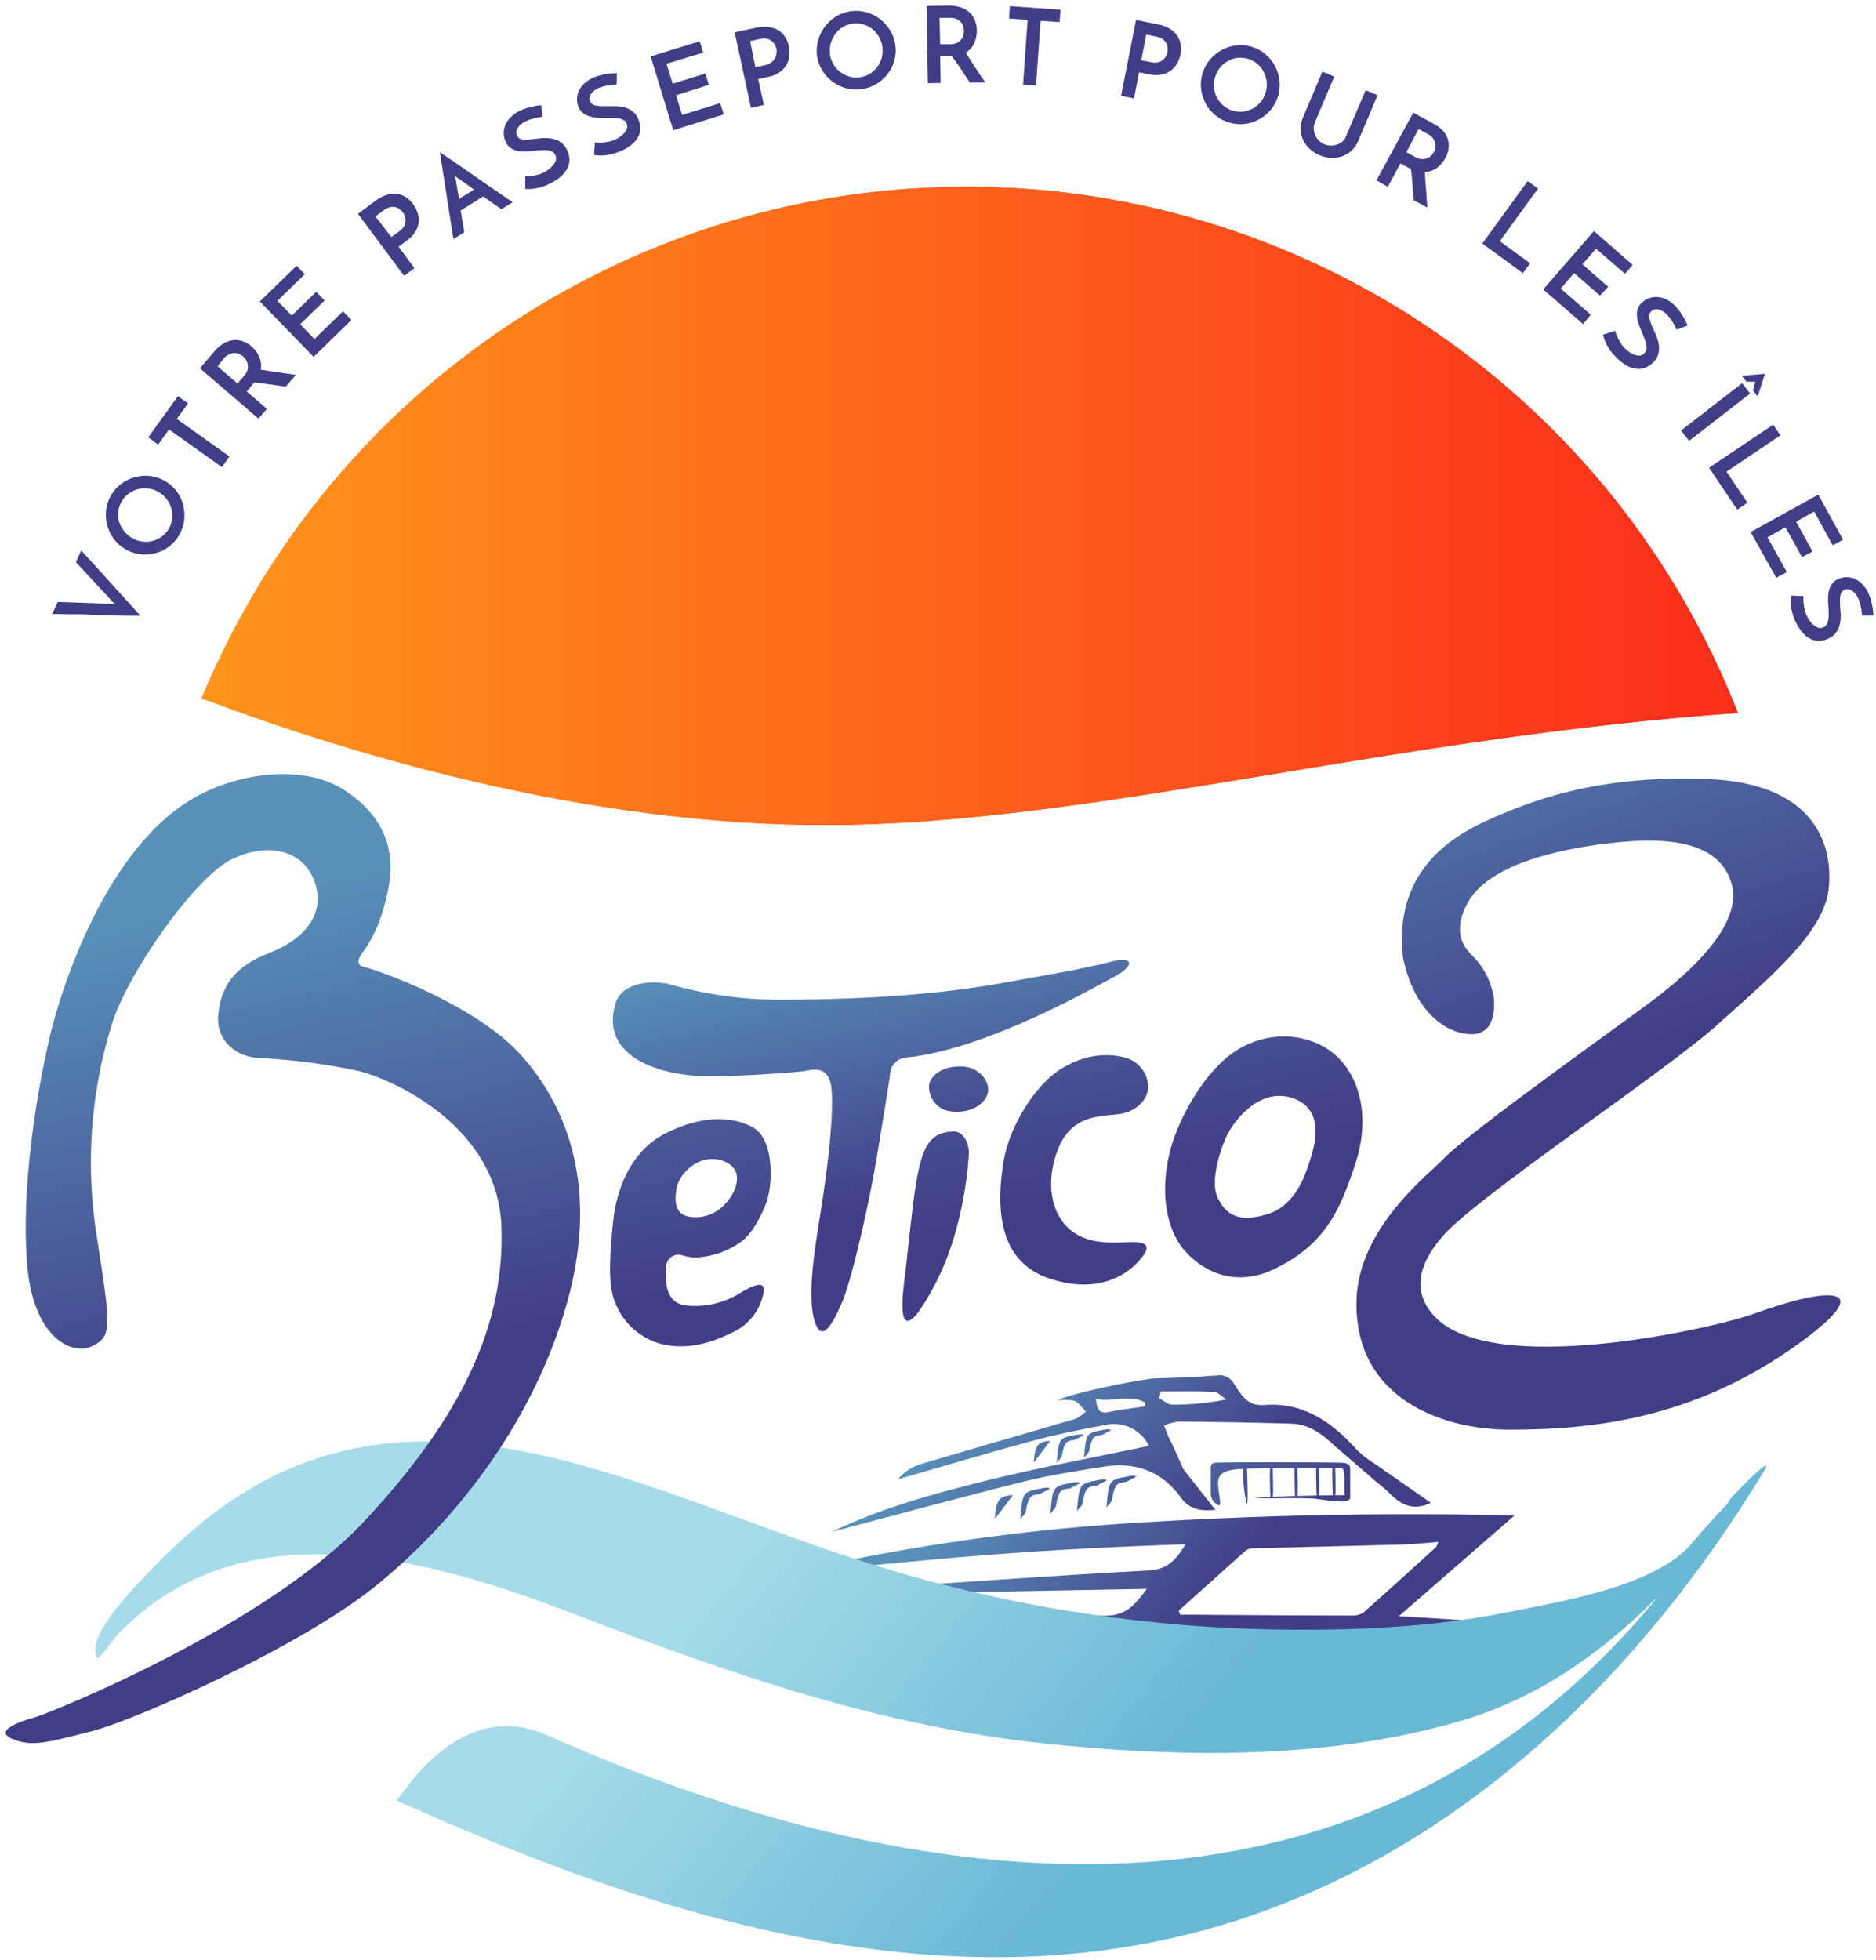 <?xml version="1.0" encoding="UTF-8"?> <svg xmlns="http://www.w3.org/2000/svg" xmlns:xlink="http://www.w3.org/1999/xlink" width="180px" height="188px" viewBox="0 0 180 188" version="1.1"><!-- Generator: Sketch 59.1 (86144) - https://sketch.com --><title>logo-betico2</title><desc>Created with Sketch.</desc><defs><linearGradient x1="21.599%" y1="46.426%" x2="61.706%" y2="51.756%" id="linearGradient-1"><stop stop-color="#5891BA" offset="0%"></stop><stop stop-color="#423D87" offset="100%"></stop></linearGradient><linearGradient x1="-429.351%" y1="-409.394%" x2="586.707%" y2="566.587%" id="linearGradient-2"><stop stop-color="#5891BA" offset="0%"></stop><stop stop-color="#423D87" offset="100%"></stop></linearGradient><linearGradient x1="-388.335%" y1="-369.976%" x2="627.724%" y2="606.183%" id="linearGradient-3"><stop stop-color="#5891BA" offset="0%"></stop><stop stop-color="#423D87" offset="100%"></stop></linearGradient><linearGradient x1="-468.836%" y1="-447.384%" x2="547.052%" y2="528.597%" id="linearGradient-4"><stop stop-color="#5891BA" offset="0%"></stop><stop stop-color="#423D87" offset="100%"></stop></linearGradient><linearGradient x1="-511.725%" y1="-488.763%" x2="504.333%" y2="487.218%" id="linearGradient-5"><stop stop-color="#5891BA" offset="0%"></stop><stop stop-color="#423D87" offset="100%"></stop></linearGradient><linearGradient x1="-356.424%" y1="-441.725%" x2="697.824%" y2="833.8%" id="linearGradient-6"><stop stop-color="#5891BA" offset="0%"></stop><stop stop-color="#423D87" offset="100%"></stop></linearGradient><linearGradient x1="-447.595%" y1="-426.69%" x2="674.885%" y2="650.711%" id="linearGradient-7"><stop stop-color="#5891BA" offset="0%"></stop><stop stop-color="#423D87" offset="100%"></stop></linearGradient><linearGradient x1="-406.419%" y1="-387.114%" x2="716.061%" y2="690.287%" id="linearGradient-8"><stop stop-color="#5891BA" offset="0%"></stop><stop stop-color="#423D87" offset="100%"></stop></linearGradient><linearGradient x1="-375.736%" y1="-464.691%" x2="790.156%" y2="945.619%" id="linearGradient-9"><stop stop-color="#5891BA" offset="0%"></stop><stop stop-color="#423D87" offset="100%"></stop></linearGradient><linearGradient x1="15.887%" y1="44.633%" x2="72.035%" y2="58.091%" id="linearGradient-10"><stop stop-color="#5891BA" offset="0%"></stop><stop stop-color="#423D87" offset="100%"></stop></linearGradient><linearGradient x1="-141.8%" y1="-4.433%" x2="99.151%" y2="63.626%" id="linearGradient-11"><stop stop-color="#5891BA" offset="0%"></stop><stop stop-color="#423D87" offset="100%"></stop></linearGradient><linearGradient x1="-57.044%" y1="-585.07%" x2="87.351%" y2="265.941%" id="linearGradient-12"><stop stop-color="#5891BA" offset="0%"></stop><stop stop-color="#423D87" offset="100%"></stop></linearGradient><linearGradient x1="-88.849%" y1="-687.998%" x2="89.009%" y2="256.489%" id="linearGradient-13"><stop stop-color="#5891BA" offset="0%"></stop><stop stop-color="#423D87" offset="100%"></stop></linearGradient><linearGradient x1="-75.245%" y1="-667.522%" x2="77.955%" y2="209.051%" id="linearGradient-14"><stop stop-color="#5891BA" offset="0%"></stop><stop stop-color="#423D87" offset="100%"></stop></linearGradient><linearGradient x1="-90.047%" y1="-724.303%" x2="74.257%" y2="183.647%" id="linearGradient-15"><stop stop-color="#5891BA" offset="0%"></stop><stop stop-color="#423D87" offset="100%"></stop></linearGradient><linearGradient x1="-94.367%" y1="-747.86%" x2="69.936%" y2="159.924%" id="linearGradient-16"><stop stop-color="#5891BA" offset="0%"></stop><stop stop-color="#423D87" offset="100%"></stop></linearGradient><linearGradient x1="-255.43%" y1="31.306%" x2="102.26%" y2="53.11%" id="linearGradient-17"><stop stop-color="#5891BA" offset="0%"></stop><stop stop-color="#423D87" offset="100%"></stop></linearGradient><linearGradient x1="34.486%" y1="42.502%" x2="67.193%" y2="52.917%" id="linearGradient-18"><stop stop-color="#A6DCE9" offset="0%"></stop><stop stop-color="#69B8D5" offset="100%"></stop></linearGradient><linearGradient x1="41.62%" y1="12.791%" x2="48.878%" y2="62.772%" id="linearGradient-19"><stop stop-color="#5891BA" offset="0%"></stop><stop stop-color="#423D87" offset="100%"></stop></linearGradient><linearGradient x1="18.324%" y1="-137.625%" x2="54.721%" y2="72.503%" id="linearGradient-20"><stop stop-color="#5891BA" offset="0%"></stop><stop stop-color="#423D87" offset="100%"></stop></linearGradient><linearGradient x1="38.397%" y1="-5.152%" x2="61.04%" y2="61.347%" id="linearGradient-21"><stop stop-color="#5891BA" offset="0%"></stop><stop stop-color="#423D87" offset="100%"></stop></linearGradient><linearGradient x1="-96.355%" y1="-408.269%" x2="101.118%" y2="209.267%" id="linearGradient-22"><stop stop-color="#5891BA" offset="0%"></stop><stop stop-color="#423D87" offset="100%"></stop></linearGradient><linearGradient x1="19.83%" y1="-150.146%" x2="52.68%" y2="57.991%" id="linearGradient-23"><stop stop-color="#5891BA" offset="0%"></stop><stop stop-color="#423D87" offset="100%"></stop></linearGradient><linearGradient x1="9.313%" y1="-152.991%" x2="49.109%" y2="45.264%" id="linearGradient-24"><stop stop-color="#5891BA" offset="0%"></stop><stop stop-color="#423D87" offset="100%"></stop></linearGradient><linearGradient x1="26.07%" y1="-28.325%" x2="47.208%" y2="43.683%" id="linearGradient-25"><stop stop-color="#5891BA" offset="0%"></stop><stop stop-color="#423D87" offset="100%"></stop></linearGradient><linearGradient x1="28.099%" y1="-202.366%" x2="49.759%" y2="49.68%" id="linearGradient-26"><stop stop-color="#5891BA" offset="0%"></stop><stop stop-color="#423D87" offset="100%"></stop></linearGradient><linearGradient x1="5.21135895e-15%" y1="50.014%" x2="100%" y2="50.014%" id="linearGradient-27"><stop stop-color="#FD9013" offset="0%"></stop><stop stop-color="#F61300" offset="100%"></stop></linearGradient><linearGradient x1="5.21135895e-15%" y1="50.014%" x2="100%" y2="50.014%" id="linearGradient-28"><stop stop-color="#FE951C" offset="0%"></stop><stop stop-color="#FC2D1C" offset="100%"></stop></linearGradient></defs><g id="logo" stroke="none" stroke-width="1" fill="none" fill-rule="evenodd"><g id="CRT-Logos" transform="translate(-1337, -192)" fill-rule="nonzero"><g id="logo-betico2" transform="translate(1337, 192)"><g id="_Group_2" transform="translate(68.108, 131.892)"><path d="M69.919,15.968 C69.773,16.276 69.746,16.411 69.67,16.508 C67.368,18.6 65.07,20.697 62.741,22.751 C62.408,22.976 62.011,23.085 61.611,23.059 C56.546,23.059 51.481,23.016 46.416,22.984 L45.135,22.984 L44.978,22.611 C47.141,20.681 49.259,18.741 51.422,16.827 C51.656,16.671 51.935,16.595 52.216,16.611 C56.941,16.486 61.665,16.384 66.389,16.254 C67.519,16.222 68.649,16.092 69.919,16 M7.881,21.135 L41.935,20.497 C40.854,21.93 40.032,23.043 38.049,23.076 C26.032,23.254 14.016,23.616 2.005,23.919 C1.384,23.919 0.768,23.995 0.151,24.059 C26.968,25.795 53.789,24.686 80.611,24.378 C80.611,24.265 80.611,24.146 80.611,24.032 L66.119,23.119 L77.211,13.459 C65.254,13.189 53.632,13.4 42.032,14.097 C30.393,14.739 18.831,16.386 7.476,19.022 C13.832,18.427 20.189,17.751 26.557,17.254 C32.924,16.757 39.265,16.438 45.654,16.227 C44.784,17.611 43.978,18.638 42.195,18.735 C33.519,19.195 24.849,19.816 16.178,20.416 L7.849,20.984 C7.849,21.038 7.849,21.092 7.849,21.146" id="_Compound_Path_" fill="url(#linearGradient-1)"></path><path d="M35.562,10.346 C35.422,10.346 35.481,10.168 34.632,10.346 C32.903,10.681 32.903,10.681 32.67,13.297 C32.919,12.962 33.211,12.757 33.211,12.519 C33.503,10.897 33.751,11 34.595,10.854" id="_Path_" fill="url(#linearGradient-2)"></path><path d="M32.67,10.881 C32.53,10.881 32.589,10.703 31.741,10.881 C30.011,11.216 30.011,11.216 29.778,13.832 C30.027,13.497 30.319,13.292 30.319,13.054 C30.611,11.432 30.859,11.535 31.703,11.389" id="_Path_2" fill="url(#linearGradient-3)"></path><path d="M38.114,10.086 C37.973,10.086 38.032,9.908 37.184,10.086 C35.454,10.422 35.454,10.422 35.222,13.038 C35.47,12.703 35.762,12.497 35.762,12.259 C36.054,10.638 36.303,10.741 37.146,10.595" id="_Path_3" fill="url(#linearGradient-4)"></path><path d="M40.946,9.73 C40.805,9.73 40.865,9.551 40.016,9.73 C38.286,10.065 38.286,10.065 38.054,12.681 C38.303,12.346 38.595,12.141 38.595,11.903 C38.886,10.281 39.135,10.384 39.978,10.238" id="_Path_4" fill="url(#linearGradient-5)"></path><path d="M29.097,11.497 C27.746,11.611 27.476,11.897 27.341,13.816 L29.097,11.497" id="_Path_5" fill="url(#linearGradient-6)"></path><path d="M38.519,5.265 C38.389,5.265 38.449,5.108 37.676,5.265 C36.108,5.568 36.108,5.568 35.897,7.941 C36.124,7.638 36.368,7.454 36.405,7.232 C36.67,5.757 36.919,5.859 37.659,5.724" id="_Path_6" fill="url(#linearGradient-7)"></path><path d="M35.897,5.746 C35.768,5.746 35.827,5.589 35.054,5.746 C33.486,6.049 33.486,6.049 33.276,8.422 C33.497,8.119 33.746,7.935 33.784,7.714 C34.049,6.238 34.297,6.341 35.038,6.205" id="_Path_7" fill="url(#linearGradient-8)"></path><path d="M32.665,6.303 C31.443,6.411 31.211,6.665 31.076,8.4 L32.665,6.303" id="_Path_8" fill="url(#linearGradient-9)"></path><path d="M44.384,2.838 C46.117,2.84 47.845,2.673 49.546,2.341 C49.151,2.081 48.762,1.622 48.357,1.605 C46.665,1.524 44.968,1.568 43.27,1.568 L43.114,2.216 C43.535,2.432 43.957,2.838 44.378,2.838 M41.762,2.627 C40.276,1.789 38.654,2.627 37.032,2.281 C37.151,3.249 37.335,3.751 38.292,3.541 C39.432,3.292 40.605,3.178 41.768,3 C41.768,2.87 41.768,2.746 41.768,2.616 M26.632,10.092 C31.768,8.827 36.978,7.87 42.124,6.789 C41.364,5.206 39.597,4.373 37.892,4.795 C35.524,5.216 33.162,5.708 30.838,6.335 C26.557,7.492 22.303,8.773 18.038,10 C18.561,9.363 19.246,8.879 20.022,8.6 C25.038,7.097 30.076,5.67 35.103,4.189 C35.464,4.011 35.795,3.775 36.081,3.492 C35.714,3.135 35.4,2.622 34.968,2.459 C34.433,2.356 33.885,2.343 33.346,2.422 C34.622,1.724 41.595,0.341 42.811,0.308 C44.762,0.259 46.719,0.189 48.665,0.032 C49.32,-0.077 49.972,0.242 50.286,0.827 C50.968,1.865 51.568,2.989 53.146,2.87 C56.93,2.557 59.708,4.492 62.141,7.232 C62.649,7.722 63.211,8.151 63.816,8.514 C65.6,9.768 67.395,11.005 69.184,12.249 C67.508,13.043 66.373,12.465 65.324,11.438 C64.939,11.048 64.525,10.686 64.086,10.357 L59.924,6.757 C58.724,5.616 57.481,4.708 55.773,4.654 C52.157,4.546 48.541,4.492 44.93,4.459 C44.466,4.52 44.013,4.646 43.584,4.832 L44.168,6.303 L44.254,6.389 L45.454,9.049 L48.508,12.93 C47.157,13.038 46.065,12.957 45.178,11.724 C43.351,9.189 40.789,8.303 37.811,8.778 C35.227,9.189 32.632,9.584 30.097,10.216 C23.951,11.751 17.832,13.416 11.719,15.032 C16.449,12.735 21.551,11.351 26.665,10.086" id="_Compound_Path_2" fill="url(#linearGradient-10)"></path><path d="M48.059,11.378 L48.059,9.103 C48.059,9.103 47.962,8.476 48.411,8.405 C48.859,8.335 59.941,8.357 60.708,8.405 C61.476,8.454 61.443,8.827 61.443,9.043 L61.443,11.822 C61.443,11.822 61.189,12.081 60.968,11.649 C60.746,11.216 61.092,8.946 60.611,8.908 C60.13,8.87 51.865,8.908 50.686,9.016 C49.508,9.124 48.73,9.378 48.762,10.422 C48.795,11.465 49.178,12.584 48.795,12.481 C48.364,12.275 48.082,11.849 48.059,11.373" id="_Path_9" fill="url(#linearGradient-11)"></path><path d="M51.535,8.859 C51.535,8.859 51.681,12.335 51.535,12.335 C51.389,12.335 50.946,8.859 51.243,8.859 L51.535,8.859 Z" id="_Path_10" fill="url(#linearGradient-12)"></path><path d="M54.011,8.73 C54.011,8.73 54.092,11.616 54.011,11.719 C53.93,11.822 53.795,11.93 53.784,11.719 C53.773,11.508 53.659,8.708 53.811,8.708 L54.011,8.73 Z" id="_Path_11" fill="url(#linearGradient-13)"></path><path d="M56.378,8.4 C56.378,8.4 56.459,11.53 56.378,11.643 C56.297,11.757 56.162,11.87 56.151,11.643 C56.141,11.416 56.027,8.4 56.178,8.4 L56.378,8.4 Z" id="_Path_12" fill="url(#linearGradient-14)"></path><path d="M58.449,8.47 C58.449,8.47 58.53,11.476 58.449,11.578 C58.368,11.681 58.232,11.795 58.222,11.578 C58.211,11.362 58.097,8.443 58.249,8.443 L58.449,8.47 Z" id="_Path_13" fill="url(#linearGradient-15)"></path><path d="M60,8.47 C60,8.47 60.081,11.476 60,11.578 C59.919,11.681 59.784,11.795 59.773,11.578 C59.762,11.362 59.649,8.443 59.8,8.443 L60,8.47 Z" id="_Path_14" fill="url(#linearGradient-16)"></path><path d="M61.286,11.519 C61.286,11.519 56.281,11.519 53.178,11.73 C50.076,11.941 56.995,11.703 58.168,11.87 C59.341,12.038 62.016,12.481 61.281,11.519" id="_Path_15" fill="url(#linearGradient-17)"></path></g><path d="M166.011,143.784 C165.908,143.951 165.811,144.103 165.708,144.259 C164.627,145.405 163.373,146.768 162.432,147.914 C158.995,152.135 149.805,153.595 144.843,154.6 C137.589,156.07 130.049,156.395 122.681,156.297 C108.142,156.082 93.729,153.565 79.978,148.838 C57.184,141.081 35.584,129.189 15.562,149.492 C13.973,151.114 9.222,155.67 9.157,158.141 C9.103,160.259 10.13,157.946 11.584,156.476 C23.551,144.33 41.632,149.627 55.195,154.854 C70.043,160.557 84.503,165.578 100.286,167.232 C113.259,168.595 127.519,168.789 140.189,165.043 C147.681,162.827 153.703,158.519 159.108,153.108 C130.459,188.022 87.622,181.995 52.465,166.422 C43.816,162.584 38.286,172.795 38.038,172.681 C61.659,183.357 88.108,191.865 113.811,185.573 C137.405,179.757 156.216,162.541 169.243,141.119 C170.524,139.011 166.135,143.589 166.011,143.784 Z" id="_Path_16" fill="url(#linearGradient-18)"></path><path d="M4.838,99.184 C5.843,94.984 10.189,80.978 19.054,76.286 C23.486,73.941 29.292,73.459 32.87,75.681 C36.449,77.903 38.189,81.162 37.195,85.562 C36.98,86.574 36.695,87.569 36.341,88.541 C35.909,89.601 35.35,90.605 34.676,91.53 C34.368,91.995 34.162,92.573 34.919,92.741 C36.308,93.049 45.432,96.308 49.805,101 C53.589,105.065 57.822,112.843 54.405,124.962 C50.989,137.081 43.032,146.449 36.124,152.054 C28.805,158 12.881,165.027 8.762,166.059 C4.643,167.092 3.184,167.568 1.297,166.838 C-0.589,166.108 1.384,165.259 3.459,164.676 C4.762,164.297 25.514,156.027 35,145.859 C44.276,135.908 48.465,127.086 48.108,117.622 C47.751,108.157 38.027,103.67 34.492,102.741 C31.323,102.056 28.103,101.635 24.865,101.481 C22.865,101.416 20.632,99.957 20.951,97.211 C21.27,94.465 22.573,92.665 25.784,91.427 C28.995,90.189 31.297,87.838 30.205,84.632 C29.114,81.427 25.578,80.735 22.135,82.47 C18.692,84.205 12.114,93.47 10.67,98.443 C8.668,104.984 8.198,111.897 9.297,118.649 C10.659,127.411 10.735,128.157 8.876,129.103 C7.016,130.049 3.2,128.47 2.605,121.286 C2.011,114.103 3.47,104.908 4.838,99.184 Z" id="_Path_17" fill="url(#linearGradient-19)"></path><path d="M65.551,120.427 C66.181,120.614 66.845,120.653 67.492,120.541 C68.703,120.382 69.861,119.945 70.876,119.265 C72.427,118.324 73.427,115.605 73.427,115.605 C74.168,113.984 74.389,109.319 72.243,108.135 C70.097,106.951 67.162,107.054 63.908,108.676 C60.654,110.297 59.341,113.703 58.914,116.443 C58.914,116.443 58.335,120.941 58.611,123.216 C58.877,125.889 60.744,128.131 63.324,128.876 C66.265,129.654 68.87,128.486 70.351,127.768 C71.832,127.065 72.9,125.712 73.238,124.108 C73.665,122.281 71.351,123.832 70.573,124.276 C69.114,125.064 67.449,125.392 65.8,125.216 C63.746,124.941 63.859,122.773 63.914,121.611 C63.888,121.201 64.074,120.807 64.406,120.567 C64.738,120.327 65.171,120.274 65.551,120.427 L65.551,120.427 Z M64.941,113.881 C65.276,112.259 67.573,110.324 69.805,111.546 C71.362,112.4 70.67,114.324 69.616,115.432 C68.767,116.422 67.468,116.904 66.178,116.708 C64.941,116.541 64.611,115.486 64.941,113.881 Z" id="_Compound_Path_3" fill="url(#linearGradient-20)"></path><path d="M59.065,96.216 C59.676,94.222 62.562,93.941 64.389,94.443 C67.819,95.411 71.366,95.897 74.93,95.886 C80.032,95.886 88.443,95.665 95.897,94.335 C103.351,93.005 104.443,92.784 106.659,92.227 C108.876,91.67 108.822,92.67 106.935,93.67 C105.049,94.67 94.784,100.589 87.076,101.422 C86.219,101.42 85.5,102.067 85.411,102.919 C85.243,104.416 84.578,108.146 84.081,111.254 C83.584,114.362 81.859,122.459 80.751,125.011 C79.643,127.562 78.697,128.795 78.086,126.454 C77.476,124.114 78.2,119.632 78.53,117.578 C78.859,115.524 80.022,108.486 79.805,104.708 C79.638,101.822 77.697,102.714 76.919,102.768 C76.919,102.768 71.151,103.308 67.378,103.211 C63.605,103.114 57.454,101.503 59.065,96.216 Z" id="_Path_18" fill="url(#linearGradient-21)"></path><path d="M92.297,102.286 C93.919,102.33 94.962,103.676 94.795,104.73 C94.627,105.784 93.297,106.784 91.411,106.616 C90.777,106.588 90.181,106.309 89.754,105.84 C89.327,105.372 89.104,104.752 89.135,104.119 C89.189,103.395 90.13,102.227 92.297,102.286 Z" id="_Path_19" fill="url(#linearGradient-22)"></path><path d="M96.314,111.249 C96.854,108.168 99.227,104.043 101.946,102.432 C104.665,100.822 106.995,101.103 108.27,101.546 C109.363,101.96 110.105,102.984 110.157,104.151 C110.211,105.092 109.492,106.314 107.881,106.757 C106.27,107.2 102.968,106.476 101.503,110.254 C100.222,113.557 101,116.33 102.389,117.686 C103.632,118.903 105.216,119.184 106.881,119.184 C108.546,119.184 111.362,118.643 109.265,120.957 C107.768,122.622 105.27,123.659 102.108,123.011 C98.946,122.362 94.757,120.459 96.314,111.249 Z" id="_Path_20" fill="url(#linearGradient-23)"></path><path d="M128.411,101.454 C126.249,99.292 122.33,98.622 118.946,100.562 C115.562,102.503 113.097,107.422 112.373,110 C111.486,113.162 111.541,116.6 113.038,119.097 C113.989,120.686 117.422,124.059 122.303,121.703 C127.184,119.346 128.573,116.043 130.016,111.719 C131.459,107.395 130.573,103.616 128.411,101.454 Z M125.492,111.892 C125.157,112.892 124.162,115.676 121.638,116.449 C118.838,117.319 117.611,116.497 116.838,114.892 C116.065,113.286 117.114,110.286 117.616,109.124 C118.216,107.724 120.724,104.259 123.973,105.303 C127.568,106.486 125.876,110.73 125.492,111.892 Z" id="_Compound_Path_4" fill="url(#linearGradient-24)"></path><path d="M137.616,126.232 C136.243,124.746 135.173,122.276 138.459,118.53 C141.849,114.67 159.762,102.805 164.822,98.254 C170.33,93.297 175.184,89.222 175.486,84.984 C175.595,83.508 176.189,75.146 163.686,74.714 C153.027,74.324 146.676,76.908 142.757,78.665 C139.059,80.319 133.692,83.762 134.616,91.849 C135.811,97.546 139.227,99.249 141.27,99.195 C143.314,99.141 143.432,96.995 143.335,95.762 C143.109,94.18 142.364,92.718 141.216,91.605 C140.324,90.746 139.357,89.195 140.854,86.535 C142.865,82.968 149.238,81.486 154.4,80.876 C160.027,80.211 164.87,80.697 166.108,84.632 C167.4,88.741 161.73,93.508 159.081,95.568 C156.432,97.627 140.93,108.541 138.405,111.243 C137.238,112.508 130.362,117.697 130.157,124.659 C129.881,134.189 138.476,137.124 144.822,137.13 C153.135,137.13 163.281,136.005 173.578,128.13 C179.816,123.357 175.514,123.378 168.292,126.005 C164.097,127.503 143.086,132.168 137.616,126.232 Z" id="_Path_21" fill="url(#linearGradient-25)"></path><path d="M91.47,108.524 C92.551,108.497 93.016,109.838 92.957,110.757 C92.897,111.676 92.497,117.908 89.714,123.189 C86.93,128.47 86.227,127.249 86.741,123.076 C87.254,118.903 87.616,114.681 88.054,112.611 C88.611,109.897 89.297,108.584 91.47,108.524 Z" id="_Path_22" fill="url(#linearGradient-26)"></path><g id="_Group_3" transform="translate(4.865, 0)" fill="#423D87"><g id="_Group_4"><path d="M0.676,57.735 L5.838,57.919 L5.978,57.919 C6.06,57.928 6.142,57.943 6.222,57.962 C6.153,57.914 6.088,57.862 6.027,57.805 C5.989,57.775 5.955,57.74 5.924,57.703 L2.416,53.919 L2.93,52.8 L3.265,53.168 L3.924,53.886 L4.795,54.843 L5.768,55.924 L6.746,57.005 L7.622,57.968 L8.276,58.692 L8.605,59.059 L8.114,59.059 L7.141,59.059 L5.843,59.022 L4.389,58.984 L2.93,58.919 L1.622,58.919 L0.643,58.892 L0.146,58.892 L0.676,57.735 Z" id="_Compound_Path_5"></path><path d="M7.168,52.681 C6.731,52.429 6.352,52.088 6.054,51.681 C5.465,50.888 5.2,49.9 5.314,48.919 C5.435,47.907 5.971,46.991 6.795,46.389 C7.189,46.099 7.635,45.884 8.108,45.757 C8.584,45.632 9.079,45.599 9.568,45.659 C10.577,45.788 11.491,46.323 12.097,47.141 C12.681,47.935 12.935,48.925 12.805,49.903 C12.678,50.906 12.155,51.817 11.351,52.432 C10.961,52.723 10.519,52.936 10.049,53.059 C9.576,53.183 9.085,53.216 8.6,53.157 C8.094,53.101 7.606,52.938 7.168,52.681 L7.168,52.681 Z M7.8,51.6 C8.098,51.778 8.429,51.893 8.773,51.941 C9.103,51.989 9.439,51.973 9.762,51.892 C10.081,51.808 10.382,51.665 10.649,51.47 C10.936,51.266 11.175,51.002 11.351,50.697 C11.518,50.399 11.619,50.07 11.649,49.73 C11.687,49.404 11.661,49.073 11.573,48.757 C11.484,48.438 11.335,48.139 11.135,47.876 C10.926,47.599 10.663,47.368 10.362,47.195 C10.062,47.017 9.729,46.903 9.384,46.859 C9.052,46.816 8.715,46.834 8.389,46.914 C8.068,46.993 7.765,47.134 7.497,47.33 C6.935,47.741 6.569,48.368 6.486,49.059 C6.446,49.387 6.472,49.72 6.562,50.038 C6.661,50.358 6.819,50.657 7.027,50.919 C7.237,51.195 7.499,51.427 7.8,51.6 L7.8,51.6 Z" id="_Compound_Path_6"></path><polygon id="_Compound_Path_7" points="12.211 37.995 13.178 38.692 12.097 40.178 17.151 43.784 16.422 44.8 11.351 41.189 10.308 42.643 9.362 41.946"></polygon><path d="M19.935,40.157 L14.319,35.324 L15.676,33.735 C15.92,33.437 16.21,33.179 16.535,32.973 C16.813,32.798 17.124,32.683 17.449,32.632 C17.759,32.587 18.075,32.613 18.373,32.708 C18.7,32.815 19.002,32.988 19.259,33.216 C19.414,33.35 19.555,33.498 19.681,33.659 C19.809,33.826 19.916,34.008 20,34.2 C20.179,34.594 20.232,35.034 20.151,35.459 L20.962,35.584 L21.762,35.703 L22.595,35.822 L23.53,35.951 L22.557,37.086 L20.973,36.865 L19.551,36.67 L19.459,36.757 L18.811,37.551 L20.746,39.216 L19.935,40.157 Z M17.924,36.789 L18.573,36.032 C18.724,35.87 18.833,35.673 18.892,35.459 C18.931,35.281 18.931,35.097 18.892,34.919 C18.866,34.767 18.809,34.621 18.724,34.492 C18.65,34.378 18.561,34.274 18.459,34.184 C18.357,34.1 18.244,34.029 18.124,33.973 C17.986,33.905 17.835,33.867 17.681,33.859 C17.507,33.852 17.333,33.884 17.173,33.951 C16.963,34.041 16.777,34.18 16.632,34.357 L16.011,35.135 L17.924,36.789 Z" id="_Compound_Path_8"></path><polygon id="_Compound_Path_9" points="25.227 34.227 20.065 28.914 23.595 25.486 24.384 26.297 21.746 28.859 23.13 30.27 25.476 27.989 26.281 28.822 23.935 31.103 25.308 32.519 28.049 29.854 28.854 30.686"></polygon><path d="M33.908,26.454 L29.481,20.508 L31.162,19.259 C31.462,19.029 31.795,18.846 32.151,18.719 C32.46,18.609 32.787,18.563 33.114,18.584 C33.427,18.609 33.73,18.705 34,18.865 C34.297,19.041 34.555,19.277 34.757,19.557 C34.937,19.799 35.081,20.067 35.184,20.351 C35.289,20.636 35.333,20.94 35.314,21.243 C35.286,21.567 35.189,21.88 35.027,22.162 C34.821,22.511 34.543,22.811 34.211,23.043 L33.378,23.665 L34.903,25.714 L33.908,26.454 Z M32.681,22.73 L33.481,22.162 C33.662,22.037 33.81,21.87 33.914,21.676 C33.994,21.518 34.038,21.344 34.043,21.168 C34.048,21.011 34.022,20.855 33.968,20.708 C33.923,20.583 33.861,20.465 33.784,20.357 C33.705,20.256 33.614,20.165 33.514,20.086 C33.392,19.989 33.252,19.917 33.103,19.876 C32.925,19.834 32.74,19.834 32.562,19.876 C32.343,19.92 32.137,20.017 31.962,20.157 L31.157,20.757 L32.681,22.73 Z" id="_Compound_Path_10"></path><path d="M43.243,20.065 L43.016,19.908 L42.622,19.627 L42.081,19.259 L41.497,18.838 L39.335,20.189 L39.681,22.276 L38.638,22.93 C38.638,22.865 38.613,22.703 38.562,22.443 C38.512,22.184 38.461,21.863 38.411,21.481 L38.211,20.205 C38.135,19.737 38.061,19.258 37.989,18.768 C37.917,18.277 37.843,17.798 37.768,17.33 L37.568,16.054 L37.416,15.092 C37.373,14.832 37.351,14.67 37.341,14.605 L37.746,14.881 L38.546,15.422 L39.627,16.162 L40.822,16.989 L42.038,17.838 L43.119,18.578 L43.919,19.119 L44.324,19.4 L43.243,20.065 Z M39.178,19.081 L40.611,18.184 L39.054,17.07 L38.919,16.984 C38.858,16.933 38.8,16.879 38.746,16.822 C38.773,16.896 38.797,16.972 38.816,17.049 C38.827,17.094 38.839,17.139 38.854,17.184 L39.178,19.081 Z" id="_Compound_Path_11"></path><path d="M47.086,10.097 L47.146,11.205 C46.854,11.243 46.566,11.299 46.281,11.373 C46.029,11.436 45.784,11.527 45.551,11.643 C45.237,11.783 44.972,12.012 44.789,12.303 C44.651,12.519 44.637,12.792 44.751,13.022 C44.843,13.212 45.023,13.343 45.232,13.373 C45.487,13.407 45.745,13.407 46,13.373 C46.292,13.348 46.604,13.314 46.935,13.27 C47.26,13.232 47.589,13.232 47.914,13.27 C48.233,13.304 48.542,13.403 48.822,13.562 C49.131,13.753 49.378,14.031 49.53,14.362 C49.671,14.632 49.754,14.928 49.773,15.232 C49.786,15.525 49.729,15.816 49.605,16.081 C49.46,16.384 49.256,16.656 49.005,16.881 C48.681,17.171 48.317,17.413 47.924,17.6 C47.683,17.725 47.432,17.83 47.173,17.914 C46.959,17.983 46.74,18.037 46.519,18.076 C46.194,18.131 45.864,18.146 45.535,18.119 L45.535,16.903 C45.864,16.912 46.192,16.882 46.514,16.811 C46.961,16.729 47.383,16.544 47.746,16.27 C47.906,16.159 48.051,16.028 48.178,15.881 C48.303,15.739 48.398,15.573 48.459,15.395 C48.521,15.216 48.503,15.019 48.411,14.854 C48.314,14.65 48.129,14.502 47.908,14.454 C47.649,14.397 47.383,14.379 47.119,14.4 C46.823,14.4 46.51,14.429 46.178,14.486 C45.856,14.527 45.53,14.538 45.205,14.519 C44.901,14.51 44.602,14.442 44.324,14.319 C44.041,14.174 43.814,13.938 43.681,13.649 C43.564,13.416 43.494,13.162 43.476,12.903 C43.454,12.63 43.491,12.355 43.584,12.097 C43.689,11.81 43.848,11.546 44.054,11.319 C44.307,11.045 44.61,10.821 44.946,10.659 C45.175,10.543 45.414,10.447 45.659,10.373 C45.901,10.301 46.121,10.243 46.319,10.2 C46.487,10.164 46.656,10.137 46.827,10.119 L47.086,10.097 Z" id="_Compound_Path_12"></path><path d="M54.324,7.027 L54.292,8.108 C53.998,8.12 53.706,8.151 53.416,8.2 C53.159,8.241 52.907,8.31 52.665,8.405 C52.34,8.518 52.056,8.725 51.849,9 C51.692,9.201 51.653,9.47 51.746,9.708 C51.821,9.904 51.99,10.05 52.195,10.097 C52.444,10.16 52.7,10.189 52.957,10.184 C53.249,10.184 53.562,10.184 53.897,10.184 C54.225,10.169 54.553,10.192 54.876,10.254 C55.192,10.314 55.492,10.439 55.757,10.622 C56.052,10.838 56.276,11.137 56.4,11.481 C56.518,11.762 56.575,12.064 56.568,12.368 C56.556,12.66 56.475,12.946 56.33,13.2 C56.16,13.481 55.938,13.727 55.676,13.924 C55.332,14.185 54.954,14.396 54.551,14.551 C54.299,14.655 54.039,14.739 53.773,14.8 C53.554,14.852 53.332,14.888 53.108,14.908 C52.928,14.92 52.748,14.92 52.568,14.908 C52.421,14.9 52.275,14.884 52.13,14.859 L52.216,13.649 C52.543,13.689 52.873,13.689 53.2,13.649 C53.491,13.614 53.776,13.544 54.049,13.438 C54.194,13.375 54.335,13.303 54.47,13.222 C54.639,13.122 54.796,13.003 54.935,12.865 C55.072,12.734 55.182,12.578 55.259,12.405 C55.336,12.233 55.336,12.037 55.259,11.865 C55.178,11.655 55.005,11.493 54.789,11.427 C54.537,11.348 54.275,11.306 54.011,11.303 C53.715,11.303 53.4,11.303 53.065,11.303 C52.742,11.316 52.418,11.299 52.097,11.254 C51.798,11.213 51.51,11.114 51.249,10.962 C50.976,10.805 50.762,10.562 50.643,10.27 C50.545,10.03 50.496,9.773 50.497,9.514 C50.5,9.241 50.561,8.972 50.676,8.724 C50.807,8.447 50.99,8.197 51.216,7.989 C51.49,7.737 51.809,7.539 52.157,7.405 C52.395,7.308 52.641,7.232 52.892,7.178 C53.137,7.124 53.36,7.086 53.562,7.065 C53.725,7.044 53.89,7.031 54.054,7.027 L54.324,7.027 Z" id="_Compound_Path_13"></path><polygon id="_Compound_Path_14" points="59.73 12.492 57.568 5.411 62.27 3.957 62.605 5.038 59.086 6.119 59.676 8.022 62.805 7.054 63.146 8.135 60 9.135 60.584 11.022 64.238 9.892 64.578 10.973"></polygon><path d="M67.189,10.346 L65.627,3.103 L67.676,2.659 C68.044,2.576 68.424,2.55 68.8,2.584 C69.127,2.611 69.445,2.705 69.735,2.859 C70.01,3.012 70.247,3.224 70.427,3.481 C70.618,3.765 70.748,4.085 70.811,4.422 C70.874,4.716 70.894,5.019 70.87,5.319 C70.847,5.622 70.761,5.917 70.616,6.184 C70.459,6.467 70.241,6.712 69.978,6.903 C69.654,7.13 69.286,7.286 68.897,7.362 L67.881,7.578 L68.422,10.07 L67.189,10.346 Z M67.616,6.449 L68.589,6.238 C68.81,6.191 69.016,6.091 69.189,5.946 C69.328,5.835 69.441,5.695 69.519,5.535 C69.588,5.393 69.628,5.239 69.638,5.081 C69.656,4.95 69.656,4.817 69.638,4.686 C69.608,4.561 69.562,4.439 69.503,4.324 C69.433,4.185 69.335,4.062 69.216,3.962 C69.082,3.852 68.925,3.773 68.757,3.73 C68.538,3.677 68.31,3.677 68.092,3.73 L67.108,3.941 L67.616,6.449 Z" id="_Compound_Path_15"></path><path d="M73.514,5.27 C73.459,4.77 73.509,4.264 73.659,3.784 C73.941,2.837 74.573,2.033 75.427,1.535 C76.31,1.024 77.365,0.903 78.341,1.2 C78.812,1.344 79.252,1.575 79.638,1.881 C80.022,2.187 80.345,2.563 80.589,2.989 C81.093,3.874 81.214,4.926 80.924,5.903 C80.633,6.84 79.993,7.63 79.135,8.108 C78.249,8.607 77.198,8.728 76.222,8.443 C75.756,8.306 75.321,8.08 74.941,7.778 C74.56,7.48 74.239,7.114 73.995,6.697 C73.736,6.261 73.572,5.774 73.514,5.27 Z M74.757,5.13 C74.794,5.475 74.901,5.81 75.07,6.114 C75.231,6.405 75.448,6.662 75.708,6.87 C75.967,7.077 76.262,7.233 76.578,7.33 C76.907,7.429 77.254,7.459 77.595,7.416 C77.93,7.379 78.254,7.273 78.546,7.103 C78.831,6.938 79.08,6.72 79.281,6.459 C79.483,6.196 79.633,5.897 79.724,5.578 C79.82,5.245 79.848,4.896 79.805,4.551 C79.768,4.205 79.659,3.87 79.486,3.568 C79.327,3.28 79.116,3.023 78.865,2.811 C78.61,2.601 78.316,2.443 78,2.346 C77.341,2.15 76.63,2.232 76.032,2.573 C75.743,2.744 75.491,2.972 75.292,3.243 C75.091,3.509 74.94,3.809 74.849,4.13 C74.757,4.455 74.729,4.794 74.768,5.13 L74.757,5.13 Z" id="_Compound_Path_16"></path><path d="M84.162,7.984 L84.043,0.573 L86.135,0.541 C86.512,0.531 86.887,0.58 87.249,0.686 C87.563,0.778 87.855,0.933 88.108,1.141 C88.342,1.345 88.527,1.6 88.649,1.886 C88.787,2.204 88.859,2.546 88.859,2.892 C88.863,3.097 88.847,3.301 88.811,3.503 C88.773,3.707 88.711,3.907 88.627,4.097 C88.543,4.293 88.43,4.475 88.292,4.638 C88.147,4.804 87.978,4.946 87.789,5.059 L88.238,5.751 L88.681,6.432 L89.146,7.135 L89.686,7.919 L88.195,7.919 L87.308,6.584 C87.027,6.159 86.753,5.766 86.486,5.405 L86.384,5.405 L85.346,5.405 L85.389,7.957 L84.162,7.984 Z M85.341,4.243 L86.335,4.243 C86.556,4.248 86.775,4.2 86.973,4.103 C87.127,4.023 87.263,3.913 87.373,3.778 C87.467,3.651 87.534,3.506 87.568,3.351 C87.604,3.221 87.622,3.087 87.622,2.951 C87.618,2.82 87.598,2.689 87.562,2.562 C87.521,2.412 87.449,2.272 87.351,2.151 C87.241,2.016 87.103,1.907 86.946,1.832 C86.741,1.741 86.516,1.7 86.292,1.714 L85.286,1.714 L85.341,4.243 Z" id="_Compound_Path_17"></path><polygon id="_Compound_Path_18" points="96.886 0.935 96.805 2.124 94.978 1.995 94.541 8.2 93.297 8.108 93.735 1.903 91.951 1.778 92.032 0.589"></polygon><path d="M102.703,9.189 L104.135,1.919 L106.189,2.324 C106.567,2.39 106.932,2.516 107.27,2.697 C107.558,2.852 107.812,3.063 108.016,3.319 C108.208,3.567 108.341,3.855 108.405,4.162 C108.476,4.501 108.476,4.85 108.405,5.189 C108.346,5.485 108.244,5.771 108.103,6.038 C107.961,6.309 107.764,6.546 107.524,6.735 C107.266,6.933 106.967,7.071 106.649,7.141 C106.253,7.226 105.844,7.226 105.449,7.141 L104.432,6.941 L103.941,9.443 L102.703,9.189 Z M104.638,5.778 L105.616,5.973 C105.831,6.025 106.055,6.025 106.27,5.973 C106.441,5.927 106.6,5.844 106.735,5.73 C106.855,5.627 106.955,5.502 107.027,5.362 C107.089,5.244 107.134,5.119 107.162,4.989 C107.178,4.862 107.178,4.733 107.162,4.605 C107.153,4.451 107.113,4.3 107.043,4.162 C106.964,4.008 106.851,3.873 106.714,3.768 C106.533,3.636 106.324,3.549 106.103,3.514 L105.114,3.319 L104.638,5.778 Z" id="_Compound_Path_19"></path><path d="M110.519,7.027 C110.663,6.545 110.906,6.097 111.232,5.714 C111.866,4.956 112.765,4.469 113.746,4.351 C114.758,4.234 115.774,4.541 116.551,5.2 C116.926,5.52 117.238,5.906 117.47,6.341 C117.701,6.774 117.848,7.247 117.903,7.735 C118.014,8.747 117.707,9.76 117.054,10.541 C116.421,11.3 115.518,11.784 114.535,11.892 C113.524,11.997 112.513,11.692 111.73,11.043 C111.354,10.731 111.042,10.35 110.811,9.919 C110.581,9.489 110.434,9.02 110.378,8.535 C110.319,8.028 110.366,7.514 110.519,7.027 L110.519,7.027 Z M111.714,7.389 C111.611,7.721 111.576,8.07 111.611,8.416 C111.643,8.747 111.741,9.069 111.897,9.362 C112.053,9.654 112.262,9.915 112.514,10.13 C112.775,10.353 113.081,10.519 113.411,10.616 C113.734,10.717 114.075,10.748 114.411,10.708 C114.737,10.67 115.053,10.569 115.341,10.411 C115.629,10.249 115.884,10.035 116.092,9.778 C116.311,9.511 116.475,9.202 116.573,8.87 C116.675,8.538 116.709,8.189 116.67,7.843 C116.634,7.511 116.537,7.189 116.384,6.892 C116.232,6.599 116.024,6.338 115.773,6.124 C115.245,5.682 114.56,5.475 113.876,5.551 C113.549,5.59 113.233,5.692 112.946,5.854 C112.657,6.018 112.4,6.235 112.189,6.492 C111.974,6.76 111.814,7.069 111.719,7.4 L111.714,7.389 Z" id="_Compound_Path_20"></path><path d="M121.735,14.886 C121.381,14.739 121.057,14.529 120.778,14.265 C120.517,14.019 120.306,13.726 120.157,13.4 C120.011,13.077 119.934,12.727 119.93,12.373 C119.926,11.99 120.003,11.61 120.157,11.259 L122.016,6.87 L123.157,7.351 L121.308,11.714 C121.226,11.906 121.185,12.115 121.189,12.324 C121.193,12.529 121.235,12.73 121.314,12.919 C121.391,13.119 121.507,13.303 121.654,13.459 C121.807,13.617 121.991,13.742 122.195,13.827 C122.398,13.916 122.616,13.961 122.838,13.962 C123.048,13.964 123.257,13.927 123.454,13.854 C123.654,13.784 123.838,13.673 123.995,13.53 C124.144,13.371 124.257,13.181 124.324,12.973 L126.173,8.649 L127.314,9.13 L125.454,13.514 C125.31,13.867 125.092,14.185 124.816,14.449 C124.556,14.69 124.249,14.874 123.914,14.989 C123.566,15.11 123.199,15.161 122.832,15.141 C122.454,15.122 122.083,15.036 121.735,14.886 L121.735,14.886 Z" id="_Compound_Path_21"></path><path d="M127.205,17.297 L130.735,10.811 L132.578,11.811 C132.907,11.971 133.21,12.181 133.476,12.432 C133.71,12.665 133.894,12.942 134.016,13.249 C134.125,13.542 134.166,13.856 134.135,14.168 C134.101,14.511 133.996,14.844 133.827,15.146 C133.729,15.326 133.613,15.497 133.481,15.654 C133.349,15.814 133.198,15.957 133.032,16.081 C132.868,16.206 132.686,16.306 132.492,16.378 C132.285,16.451 132.068,16.491 131.849,16.497 L131.903,17.319 C131.903,17.586 131.921,17.856 131.957,18.13 C131.993,18.404 132.013,18.685 132.016,18.973 C132.038,19.261 132.061,19.575 132.086,19.914 L130.773,19.2 C130.73,18.638 130.69,18.097 130.654,17.578 C130.618,17.059 130.571,16.605 130.514,16.216 L130.422,16.168 L129.508,15.676 L128.292,17.919 L127.205,17.297 Z M130.07,14.595 L130.946,15.07 C131.137,15.183 131.352,15.248 131.573,15.259 C131.746,15.266 131.919,15.237 132.081,15.173 C132.225,15.116 132.356,15.029 132.465,14.919 C132.56,14.822 132.642,14.713 132.708,14.595 C132.769,14.476 132.814,14.351 132.843,14.222 C132.874,14.07 132.874,13.914 132.843,13.762 C132.812,13.591 132.744,13.428 132.643,13.286 C132.51,13.106 132.336,12.959 132.135,12.859 L131.249,12.378 L130.07,14.595 Z" id="_Compound_Path_22"></path><polygon id="_Compound_Path_23" points="137.362 23.357 141.719 17.362 142.703 18.092 139.038 23.135 141.951 25.249 141.259 26.2"></polygon><polygon id="_Compound_Path_24" points="143.205 27.762 148.07 22.162 151.789 25.405 151.049 26.259 148.27 23.849 146.968 25.351 149.443 27.514 148.649 28.351 146.173 26.189 144.881 27.681 147.768 30.184 147.027 31.081"></polygon><path d="M157.049,31.227 L156.005,31.616 C155.885,31.35 155.748,31.092 155.595,30.843 C155.46,30.622 155.303,30.415 155.124,30.227 C154.898,29.965 154.599,29.777 154.265,29.686 C154.018,29.618 153.754,29.683 153.568,29.859 C153.422,29.999 153.352,30.2 153.378,30.4 C153.416,30.655 153.487,30.904 153.589,31.141 C153.701,31.411 153.827,31.697 153.968,32 C154.105,32.297 154.206,32.609 154.27,32.93 C154.336,33.243 154.336,33.567 154.27,33.881 C154.183,34.232 153.995,34.549 153.73,34.795 C153.514,35.008 153.257,35.174 152.973,35.281 C152.698,35.38 152.403,35.412 152.114,35.373 C151.779,35.325 151.458,35.211 151.168,35.038 C150.798,34.817 150.462,34.546 150.168,34.232 C149.97,34.039 149.789,33.829 149.627,33.605 C149.498,33.421 149.383,33.228 149.281,33.027 C149.197,32.863 149.125,32.693 149.065,32.519 C149.017,32.381 148.978,32.24 148.946,32.097 L150.103,31.724 C150.191,32.041 150.318,32.346 150.481,32.632 C150.684,33.047 150.982,33.409 151.351,33.686 C151.506,33.806 151.675,33.906 151.854,33.984 C152.025,34.06 152.208,34.102 152.395,34.108 C152.582,34.113 152.762,34.038 152.892,33.903 C153.057,33.749 153.143,33.528 153.124,33.303 C153.102,33.04 153.042,32.781 152.946,32.535 C152.841,32.258 152.721,31.966 152.584,31.659 C152.45,31.363 152.343,31.056 152.265,30.741 C152.19,30.447 152.174,30.143 152.216,29.843 C152.271,29.53 152.429,29.245 152.665,29.032 C152.852,28.852 153.072,28.711 153.314,28.616 C153.568,28.516 153.841,28.472 154.114,28.486 C154.419,28.503 154.718,28.578 154.995,28.708 C155.33,28.868 155.633,29.09 155.886,29.362 C156.066,29.546 156.229,29.745 156.373,29.957 C156.514,30.166 156.632,30.359 156.73,30.535 C156.813,30.684 156.889,30.838 156.957,30.995 C157.004,31.128 157.034,31.205 157.049,31.227 Z" id="_Compound_Path_25"></path><path d="M162.286,36.757 L163.054,37.746 L157.2,42.286 L156.432,41.297 L162.286,36.757 Z M164.481,35.854 C164.369,36.214 164.254,36.575 164.135,36.935 L163.778,38.016 L163.33,37.438 L163.551,36.611 L162.703,36.611 L162.259,36.038 L164.481,35.854 Z" id="_Compound_Path_26"></path><polygon id="_Compound_Path_27" points="159.119 44.865 165.27 40.73 165.962 41.757 160.789 45.238 162.8 48.222 161.822 48.881"></polygon><polygon id="_Compound_Path_28" points="163.108 51.032 169.595 47.443 171.978 51.768 170.989 52.308 169.205 49.065 167.465 50.032 169.049 52.897 168.032 53.438 166.449 50.573 164.724 51.53 166.578 54.876 165.562 55.416"></polygon><path d="M174.908,59.049 L173.8,59.049 C173.779,58.756 173.739,58.466 173.681,58.178 C173.63,57.924 173.553,57.676 173.449,57.438 C173.325,57.117 173.109,56.84 172.827,56.643 C172.619,56.494 172.348,56.465 172.114,56.568 C171.921,56.65 171.781,56.822 171.741,57.027 C171.687,57.279 171.667,57.537 171.681,57.795 C171.681,58.086 171.699,58.398 171.735,58.73 C171.761,59.056 171.748,59.385 171.697,59.708 C171.649,60.025 171.534,60.329 171.362,60.6 C171.156,60.902 170.864,61.135 170.524,61.27 C170.248,61.398 169.948,61.466 169.643,61.47 C169.351,61.468 169.064,61.396 168.805,61.259 C168.51,61.097 168.249,60.879 168.038,60.616 C167.767,60.288 167.544,59.924 167.373,59.535 C167.26,59.287 167.168,59.031 167.097,58.768 C167.039,58.551 166.995,58.331 166.968,58.108 C166.946,57.929 166.937,57.748 166.941,57.568 C166.943,57.421 166.954,57.275 166.973,57.13 L168.184,57.178 C168.157,57.507 168.172,57.837 168.227,58.162 C168.27,58.452 168.35,58.736 168.465,59.005 C168.531,59.149 168.607,59.288 168.692,59.422 C168.795,59.588 168.919,59.74 169.059,59.876 C169.195,60.008 169.354,60.113 169.53,60.184 C169.702,60.26 169.898,60.26 170.07,60.184 C170.28,60.096 170.438,59.917 170.497,59.697 C170.568,59.442 170.601,59.178 170.595,58.914 C170.595,58.618 170.582,58.303 170.557,57.968 C170.528,57.644 170.528,57.318 170.557,56.995 C170.588,56.694 170.678,56.402 170.822,56.135 C170.982,55.86 171.229,55.647 171.524,55.53 C171.761,55.425 172.017,55.368 172.276,55.362 C172.548,55.356 172.819,55.407 173.07,55.514 C173.352,55.634 173.607,55.809 173.822,56.027 C174.082,56.294 174.289,56.608 174.432,56.951 C174.539,57.187 174.624,57.431 174.686,57.681 C174.748,57.926 174.793,58.15 174.822,58.351 C174.849,58.52 174.867,58.689 174.876,58.859 C174.894,58.957 174.905,59.02 174.908,59.049 Z" id="_Compound_Path_29"></path></g></g><path d="M81.805,79.103 C106.281,78.562 133.973,70.703 166.746,68.378 C154.918,38.193 125.937,18.221 93.519,17.913 C61.1,17.605 31.746,37.023 19.346,66.978 C34.67,72.746 58.157,79.643 81.805,79.103 Z" id="_Path_23" fill="url(#linearGradient-27)"></path><path d="M81.805,79.103 C106.281,78.562 133.973,70.703 166.746,68.378 C154.918,38.193 125.937,18.221 93.519,17.913 C61.1,17.605 31.746,37.023 19.346,66.978 C34.67,72.746 58.157,79.643 81.805,79.103 Z" id="_Path_24" fill="url(#linearGradient-28)"></path></g></g></g></svg> 